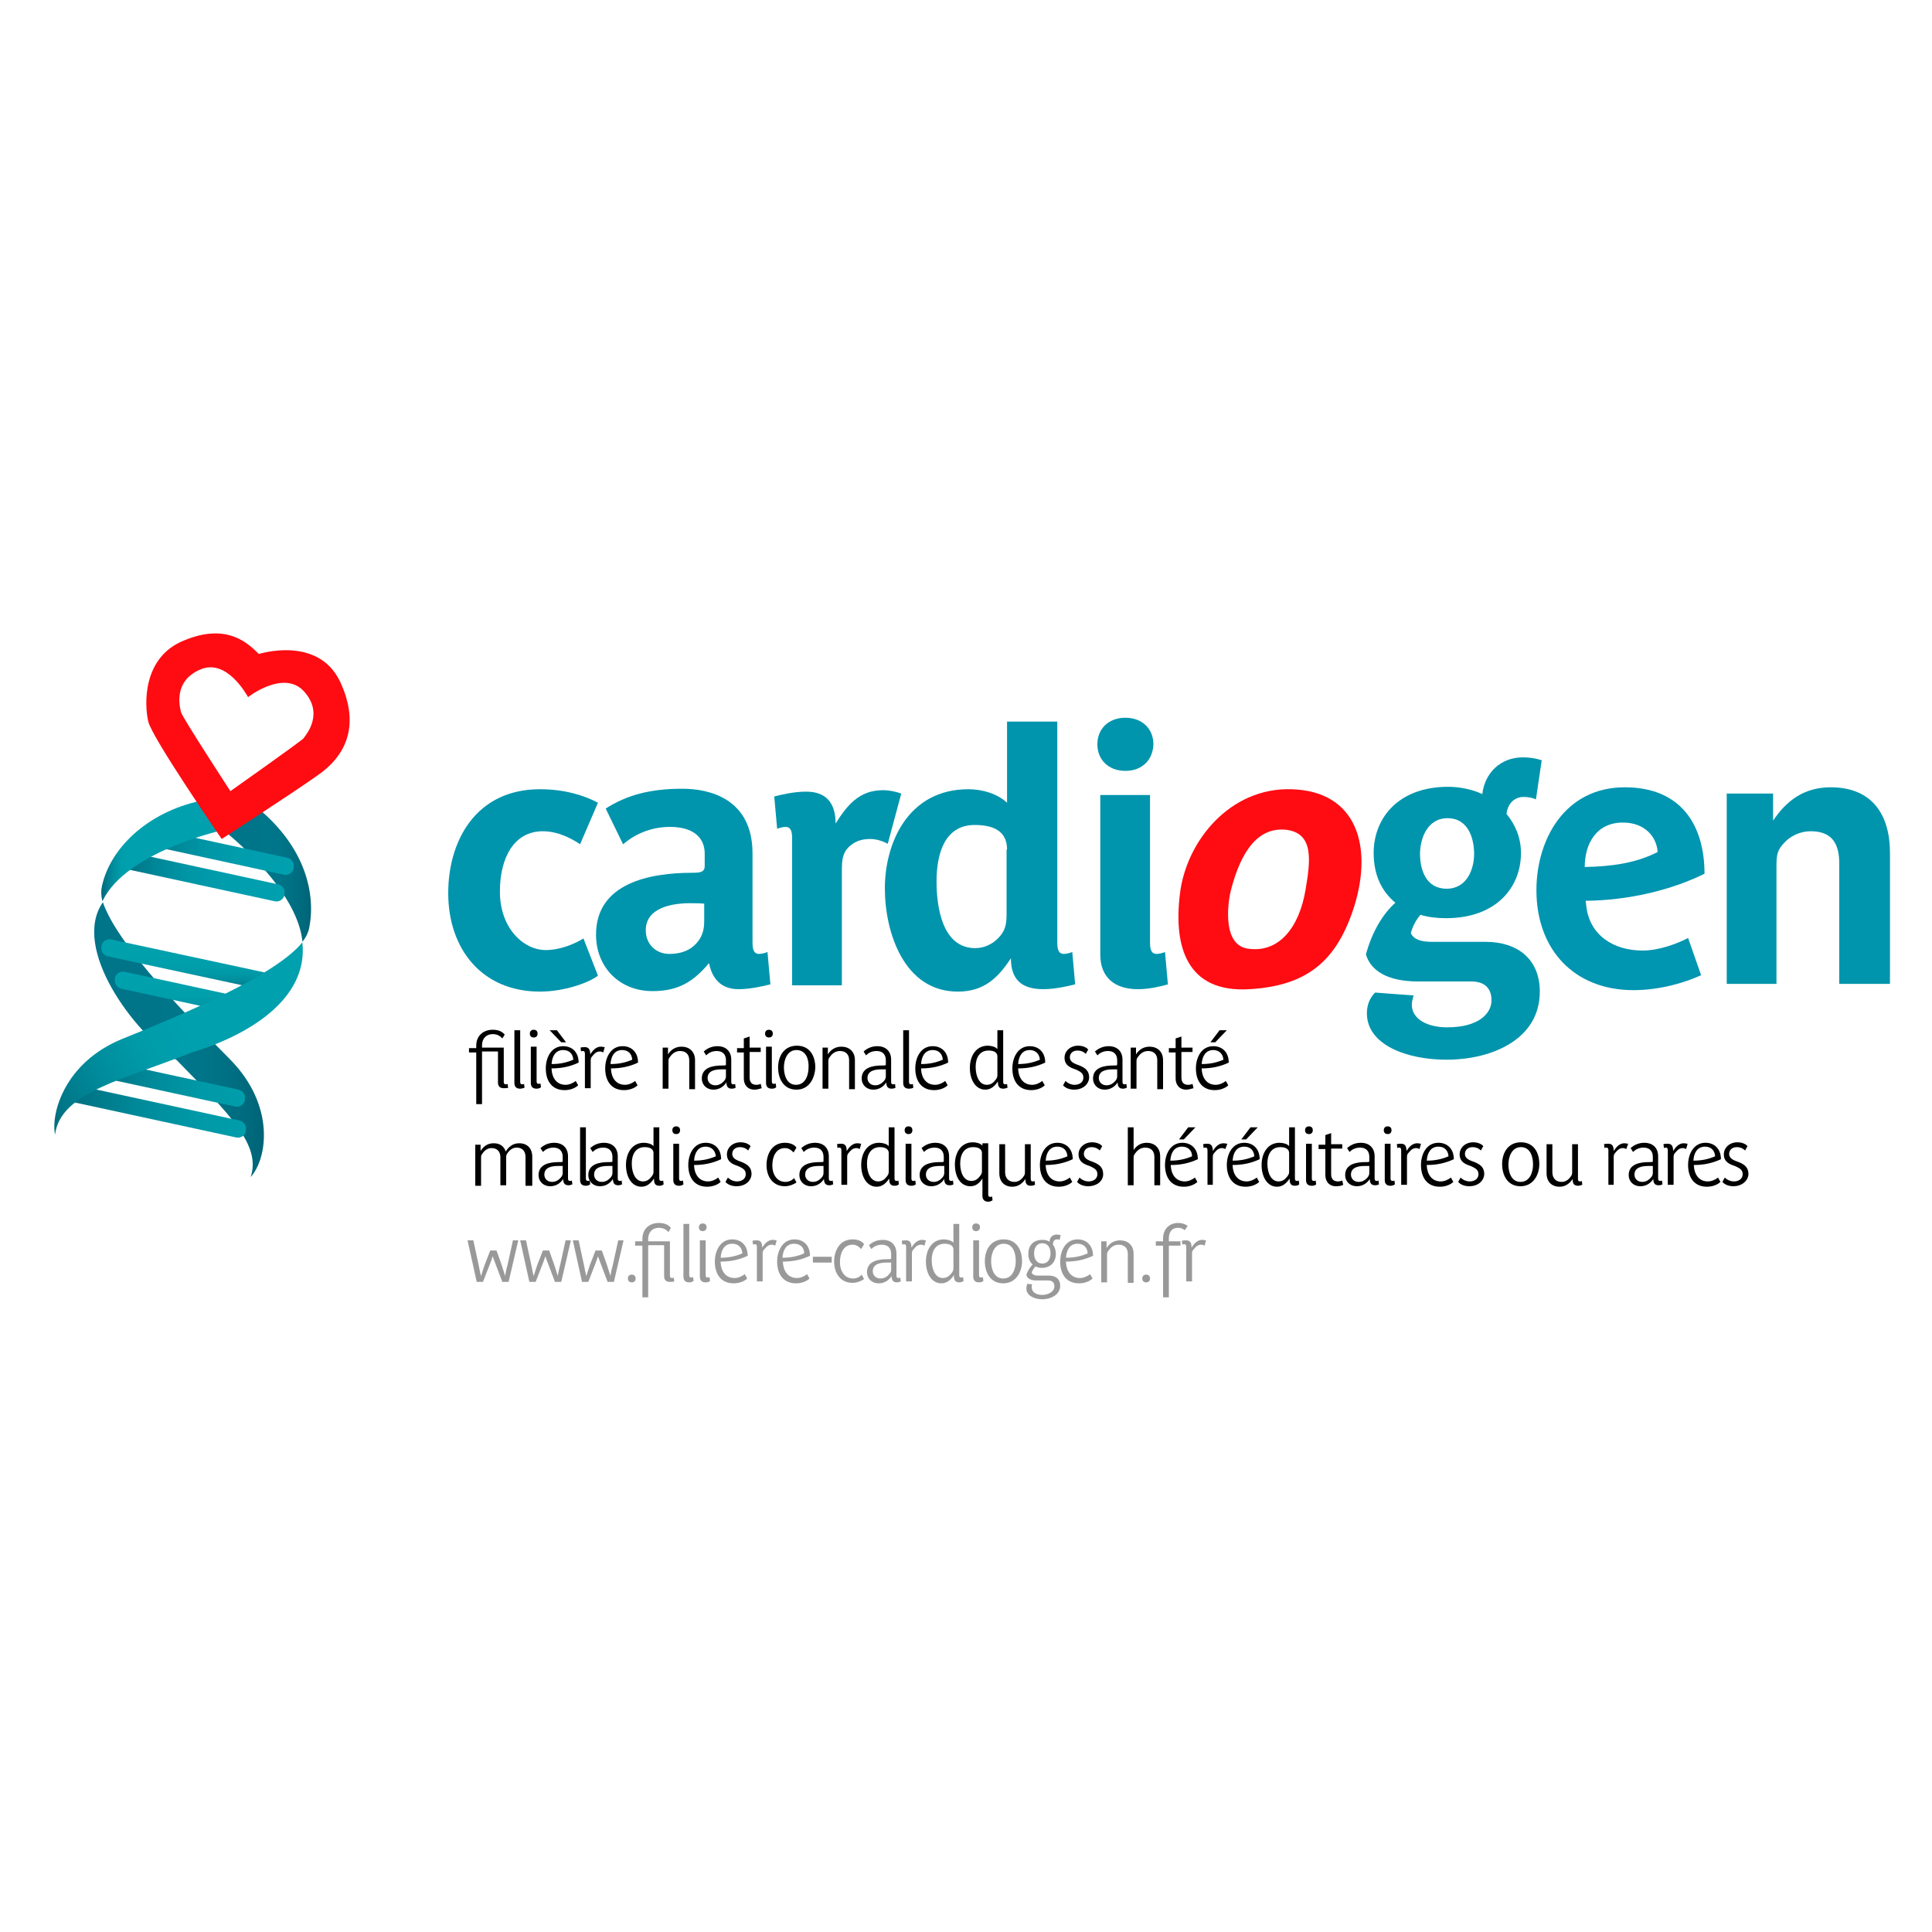 <?xml version="1.0" encoding="UTF-8"?> <!-- Generator: Adobe Illustrator 25.2.1, SVG Export Plug-In . SVG Version: 6.00 Build 0) --> <svg xmlns="http://www.w3.org/2000/svg" xmlns:xlink="http://www.w3.org/1999/xlink" version="1.1" id="Calque_1" x="0px" y="0px" viewBox="0 0 400 400" style="enable-background:new 0 0 400 400;" xml:space="preserve"> <style type="text/css"> .st0{fill:#999999;} .st1{fill:#FF0B12;} .st2{fill:#0095AD;} .st3{fill:#0095B1;} .st4{fill:url(#SVGID_1_);} .st5{fill:url(#SVGID_2_);} .st6{fill:url(#SVGID_3_);} .st7{fill:url(#SVGID_4_);} .st8{fill:url(#SVGID_5_);} .st9{fill:url(#SVGID_6_);} .st10{fill:url(#SVGID_7_);} .st11{fill:url(#SVGID_8_);} .st12{fill:url(#SVGID_9_);} .st13{fill:url(#SVGID_10_);} </style> <g> <path d="M99.8,217.9v10.7h-1.2v-10.7h-1.5v-0.9h1.5v-0.5c0-2.1,1.5-3.3,3.4-3.3c1.1,0,1.9,0.3,2.5,1L104,215 c-0.5-0.6-1.2-0.9-2-0.9c-1.3,0-2.2,0.9-2.2,2.3v0.5h4.5v7.1c0,0.3,0.1,0.5,0.4,0.5c0.1,0,0.3,0,0.4-0.1l0.1,0.8 c-0.2,0.1-0.5,0.1-0.9,0.1c-0.8,0-1.2-0.4-1.2-1.2v-6.4H99.8z"></path> <path d="M107.7,225.4c-0.8,0-1.2-0.4-1.2-1.2v-10.9h1.2V224c0,0.3,0.1,0.5,0.4,0.5c0.1,0,0.3,0,0.4-0.1l0.1,0.8 C108.3,225.3,108,225.4,107.7,225.4z"></path> <path class="st0" d="M105.3,265.4H104l-1.4-3.7c-0.2-0.5-0.5-1.3-0.6-1.6h0c-0.1,0.4-0.4,1.2-0.6,1.7l-1.4,3.6h-1.3l-1.9-8.6H98 l1.1,5.1c0.2,1.1,0.4,2,0.5,2.3h0c0.1-0.4,0.4-1.3,0.7-2.2l1.2-3.1h1.3l1.1,3.1c0.3,1,0.6,1.9,0.7,2.2h0c0-0.3,0.2-1.3,0.5-2.4 l1.1-5h1.1L105.3,265.4z"></path> <path d="M110.5,214.8c-0.5,0-0.8-0.3-0.8-0.8c0-0.5,0.3-0.8,0.8-0.8c0.5,0,0.8,0.3,0.8,0.8C111.3,214.5,111,214.8,110.5,214.8z M111.1,225.4c-0.8,0-1.2-0.4-1.2-1.2v-7.5h1.2v7.2c0,0.3,0.1,0.5,0.4,0.5c0.1,0,0.3,0,0.4-0.1l0.1,0.8 C111.8,225.3,111.4,225.4,111.1,225.4z"></path> <path d="M114.2,221.2c0,0.1,0,0.1,0,0.2c0.1,1.7,1,3.2,2.9,3.2c0.8,0,1.6-0.4,2.1-0.8l0.5,0.9c-0.6,0.6-1.7,1-2.8,1 c-2.7,0-3.9-2-3.9-4.5c0-2.2,1.1-4.6,3.6-4.6c1.9,0,3.2,1.3,3.2,3.4C118.1,220.8,116.3,221.2,114.2,221.2z M116.2,215.8l-2.4-2.5 h1.5l1.9,2.5H116.2z M116.6,217.4c-1.6,0-2.3,1.3-2.4,2.9c1.7,0,3.1-0.3,4.5-0.9C118.6,218.1,117.8,217.4,116.6,217.4z"></path> <path d="M124.9,217.9c-0.2-0.1-0.4-0.2-0.7-0.2c-0.7,0-1.1,0.4-1.6,1c-0.3,0.3-0.3,0.6-0.3,1v5.6h-1.2v-7.1c0-0.4-0.1-0.6-0.4-0.6 c-0.1,0-0.3,0-0.4,0.1l-0.1-0.8c0.2-0.1,0.6-0.1,0.9-0.1c0.8,0,1.1,0.5,1.1,1.5c0.5-0.8,1.2-1.6,2.2-1.6c0.3,0,0.6,0.1,0.8,0.1 L124.9,217.9z"></path> <path d="M126.5,221.2c0,0.1,0,0.1,0,0.2c0.1,1.7,1,3.2,2.9,3.2c0.8,0,1.6-0.4,2.1-0.8l0.5,0.9c-0.6,0.6-1.7,1-2.8,1 c-2.7,0-3.9-2-3.9-4.5c0-2.2,1.1-4.6,3.6-4.6c1.9,0,3.2,1.3,3.2,3.4C130.4,220.8,128.6,221.2,126.5,221.2z M128.8,217.4 c-1.6,0-2.3,1.3-2.4,2.9c1.7,0,3.1-0.3,4.5-0.9C130.8,218.1,130,217.4,128.8,217.4z"></path> <path d="M142.7,225.3v-5.8c0-1.2-0.7-1.9-1.9-1.9c-0.8,0-1.5,0.4-2,1.1c-0.3,0.4-0.4,0.5-0.4,1v5.7h-1.2v-8.5h1.1v1.4 c0.6-1,1.6-1.6,2.8-1.6c1.6,0,2.8,1,2.8,2.8v6H142.7z"></path> <path d="M151.5,225.4c-0.9,0-1.1-0.6-1.1-1.3c-0.6,0.9-1.5,1.5-2.7,1.5c-1.4,0-2.4-1-2.4-2.3c0-2.3,2.3-2.7,4.2-2.7 c0.7,0,0.8,0,0.8-0.2v-0.9c0-1.1-0.6-1.9-1.9-1.9c-1,0-1.7,0.4-2.2,0.9l-0.5-0.8c0.8-0.7,1.7-1.1,2.9-1.1c1.5,0,2.8,0.9,2.8,2.8 v4.6c0,0.3,0.1,0.5,0.4,0.5c0.1,0,0.3,0,0.4-0.1l0.1,0.8C152.2,225.3,151.8,225.4,151.5,225.4z M150.3,221.4c-0.3,0-0.6,0-0.9,0 c-1.2,0-2.9,0.2-2.9,1.8c0,0.8,0.6,1.5,1.6,1.5c0.8,0,1.4-0.4,1.9-1c0.2-0.3,0.3-0.5,0.3-0.9V221.4z"></path> <path d="M156.2,225.6c-1.5,0-2.2-1.1-2.2-2.3v-5.4h-1.4v-0.9h1.4V215l1.2-0.4v2.3h2.3v0.9h-2.3v5.3c0,1,0.5,1.5,1.4,1.5 c0.4,0,0.7-0.1,0.9-0.2l0.2,0.9C157.4,225.4,156.8,225.6,156.2,225.6z"></path> <path d="M159.2,214.8c-0.5,0-0.8-0.3-0.8-0.8c0-0.5,0.3-0.8,0.8-0.8c0.5,0,0.8,0.3,0.8,0.8C160,214.5,159.7,214.8,159.2,214.8z M159.8,225.4c-0.8,0-1.2-0.4-1.2-1.2v-7.5h1.2v7.2c0,0.3,0.1,0.5,0.4,0.5c0.1,0,0.3,0,0.4-0.1l0.1,0.8 C160.5,225.3,160.2,225.4,159.8,225.4z"></path> <path d="M164.9,225.6c-2.7,0-3.8-2.3-3.8-4.6c0-2.3,1.2-4.5,3.9-4.5c2.7,0,3.8,2.2,3.8,4.5C168.7,223.3,167.5,225.6,164.9,225.6z M164.9,217.4c-1.9,0-2.6,2-2.6,3.6c0,1.6,0.6,3.6,2.5,3.6c2,0,2.6-2.1,2.6-3.6C167.5,219.4,166.9,217.4,164.9,217.4z"></path> <path d="M175.8,225.3v-5.8c0-1.2-0.7-1.9-1.9-1.9c-0.8,0-1.5,0.4-2,1.1c-0.3,0.4-0.4,0.5-0.4,1v5.7h-1.2v-8.5h1.1v1.4 c0.6-1,1.6-1.6,2.8-1.6c1.6,0,2.8,1,2.8,2.8v6H175.8z"></path> <path d="M184.6,225.4c-0.9,0-1.1-0.6-1.1-1.3c-0.6,0.9-1.5,1.5-2.7,1.5c-1.4,0-2.4-1-2.4-2.3c0-2.3,2.3-2.7,4.2-2.7 c0.7,0,0.8,0,0.8-0.2v-0.9c0-1.1-0.6-1.9-1.9-1.9c-1,0-1.7,0.4-2.2,0.9l-0.5-0.8c0.8-0.7,1.7-1.1,2.9-1.1c1.5,0,2.8,0.9,2.8,2.8 v4.6c0,0.3,0.1,0.5,0.4,0.5c0.1,0,0.3,0,0.4-0.1l0.1,0.8C185.3,225.3,184.9,225.4,184.6,225.4z M183.4,221.4c-0.3,0-0.6,0-0.9,0 c-1.2,0-2.9,0.2-2.9,1.8c0,0.8,0.6,1.5,1.6,1.5c0.8,0,1.4-0.4,1.9-1c0.2-0.3,0.3-0.5,0.3-0.9V221.4z"></path> <path d="M188.2,225.4c-0.8,0-1.2-0.4-1.2-1.2v-10.9h1.2V224c0,0.3,0.1,0.5,0.4,0.5c0.1,0,0.3,0,0.4-0.1l0.1,0.8 C188.9,225.3,188.6,225.4,188.2,225.4z"></path> <path d="M190.7,221.2c0,0.1,0,0.1,0,0.2c0.1,1.7,1,3.2,2.9,3.2c0.8,0,1.6-0.4,2.1-0.8l0.5,0.9c-0.6,0.6-1.7,1-2.8,1 c-2.7,0-3.9-2-3.9-4.5c0-2.2,1.1-4.6,3.6-4.6c1.9,0,3.2,1.3,3.2,3.4C194.6,220.8,192.8,221.2,190.7,221.2z M193.1,217.4 c-1.6,0-2.3,1.3-2.4,2.9c1.7,0,3.1-0.3,4.5-0.9C195.1,218.1,194.3,217.4,193.1,217.4z"></path> <path d="M207.7,225.4c-1,0-1.1-0.7-1.1-1.5c-0.6,0.9-1.4,1.7-2.6,1.7c-2,0-3.2-2-3.2-4.5c0-2.5,1.3-4.6,3.7-4.6 c0.7,0,1.6,0.2,2,0.7v-3.9h1.2V224c0,0.3,0.1,0.5,0.4,0.5c0.1,0,0.3,0,0.4-0.1l0.1,0.8C208.3,225.3,208,225.4,207.7,225.4z M206.5,218.7c0-0.7-0.6-1.2-1.8-1.2c-1.9,0-2.7,1.5-2.7,3.4c0,2,0.8,3.7,2.3,3.7c0.9,0,1.4-0.5,1.8-1c0.3-0.4,0.4-0.6,0.4-1V218.7 z"></path> <path d="M210.8,221.2c0,0.1,0,0.1,0,0.2c0.1,1.7,1,3.2,2.9,3.2c0.8,0,1.6-0.4,2.1-0.8l0.5,0.9c-0.6,0.6-1.7,1-2.8,1 c-2.7,0-3.9-2-3.9-4.5c0-2.2,1.1-4.6,3.6-4.6c1.9,0,3.2,1.3,3.2,3.4C214.7,220.8,212.9,221.2,210.8,221.2z M213.2,217.4 c-1.6,0-2.3,1.3-2.4,2.9c1.7,0,3.1-0.3,4.5-0.9C215.2,218.1,214.3,217.4,213.2,217.4z"></path> <path d="M222.4,225.6c-0.9,0-1.8-0.3-2.3-0.9l0.5-0.9c0.5,0.5,1.2,0.8,1.9,0.8c0.8,0,1.8-0.4,1.8-1.5c0-0.9-0.6-1.2-1.4-1.6 l-0.8-0.3c-1-0.4-1.7-1-1.7-2.2c0-1.4,1.2-2.5,2.8-2.5c0.9,0,1.7,0.3,2.1,0.8l-0.5,0.9c-0.5-0.5-1.1-0.7-1.7-0.7 c-1.1,0-1.6,0.7-1.6,1.4c0,0.7,0.5,1.1,1.2,1.4l0.8,0.3c1.2,0.5,2,1.1,2,2.5C225.4,224.6,224.1,225.6,222.4,225.6z"></path> <path d="M232.5,225.4c-0.9,0-1.1-0.6-1.1-1.3c-0.6,0.9-1.5,1.5-2.7,1.5c-1.4,0-2.4-1-2.4-2.3c0-2.3,2.3-2.7,4.2-2.7 c0.7,0,0.8,0,0.8-0.2v-0.9c0-1.1-0.6-1.9-1.9-1.9c-1,0-1.7,0.4-2.2,0.9l-0.5-0.8c0.8-0.7,1.7-1.1,2.9-1.1c1.5,0,2.8,0.9,2.8,2.8 v4.6c0,0.3,0.1,0.5,0.4,0.5c0.1,0,0.3,0,0.4-0.1l0.1,0.8C233.1,225.3,232.8,225.4,232.5,225.4z M231.3,221.4c-0.3,0-0.6,0-0.9,0 c-1.2,0-2.9,0.2-2.9,1.8c0,0.8,0.6,1.5,1.6,1.5c0.8,0,1.4-0.4,1.9-1c0.2-0.3,0.3-0.5,0.3-0.9V221.4z"></path> <path d="M239.6,225.3v-5.8c0-1.2-0.7-1.9-1.9-1.9c-0.8,0-1.5,0.4-2,1.1c-0.3,0.4-0.4,0.5-0.4,1v5.7h-1.2v-8.5h1.1v1.4 c0.6-1,1.6-1.6,2.8-1.6c1.6,0,2.8,1,2.8,2.8v6H239.6z"></path> <path d="M245.6,225.6c-1.5,0-2.2-1.1-2.2-2.3v-5.4h-1.4v-0.9h1.4V215l1.2-0.4v2.3h2.3v0.9h-2.3v5.3c0,1,0.5,1.5,1.4,1.5 c0.4,0,0.7-0.1,0.9-0.2l0.2,0.9C246.7,225.4,246.1,225.6,245.6,225.6z"></path> <path d="M248.8,221.2c0,0.1,0,0.1,0,0.2c0.1,1.7,1,3.2,2.9,3.2c0.8,0,1.6-0.4,2.1-0.8l0.5,0.9c-0.6,0.6-1.7,1-2.8,1 c-2.7,0-3.9-2-3.9-4.5c0-2.2,1.1-4.6,3.6-4.6c1.9,0,3.2,1.3,3.2,3.4C252.7,220.8,250.9,221.2,248.8,221.2z M251.2,217.4 c-1.6,0-2.3,1.3-2.4,2.9c1.7,0,3.1-0.3,4.5-0.9C253.2,218.1,252.3,217.4,251.2,217.4z M251.6,215.8h-1l1.9-2.5h1.5L251.6,215.8z"></path> <path d="M108.8,245.3v-5.8c0-1.2-0.7-1.9-1.8-1.9c-0.8,0-1.4,0.4-1.9,1.1c-0.3,0.4-0.3,0.6-0.3,1v5.7h-1.2v-5.8 c0-1.2-0.7-1.9-1.8-1.9c-0.8,0-1.4,0.4-1.9,1.1c-0.3,0.4-0.3,0.5-0.3,1v5.7h-1.2v-8.5h1.1v1.3c0.6-1,1.5-1.6,2.7-1.6 c1.2,0,2.1,0.5,2.5,1.7c0.6-0.9,1.4-1.7,2.8-1.7c1.6,0,2.7,1,2.7,2.8v6H108.8z"></path> <path d="M117.7,245.4c-0.9,0-1.1-0.6-1.1-1.3c-0.6,0.9-1.5,1.5-2.7,1.5c-1.4,0-2.4-1-2.4-2.3c0-2.3,2.3-2.7,4.2-2.7 c0.7,0,0.8,0,0.8-0.2v-0.9c0-1.1-0.6-1.9-1.9-1.9c-1,0-1.7,0.4-2.2,0.9l-0.5-0.8c0.8-0.7,1.7-1.1,2.9-1.1c1.5,0,2.8,0.9,2.8,2.8 v4.6c0,0.3,0.1,0.5,0.4,0.5c0.1,0,0.3,0,0.4-0.1l0.1,0.8C118.3,245.3,118,245.4,117.7,245.4z M116.5,241.4c-0.3,0-0.6,0-0.9,0 c-1.2,0-2.9,0.2-2.9,1.8c0,0.8,0.6,1.5,1.6,1.5c0.8,0,1.4-0.4,1.9-1c0.2-0.3,0.3-0.5,0.3-0.9V241.4z"></path> <path d="M121.3,245.5c-0.8,0-1.2-0.4-1.2-1.2v-10.9h1.2V244c0,0.3,0.1,0.5,0.4,0.5c0.1,0,0.3,0,0.4-0.1l0.1,0.8 C121.9,245.4,121.6,245.5,121.3,245.5z"></path> <path d="M128,245.4c-0.9,0-1.1-0.6-1.1-1.3c-0.6,0.9-1.5,1.5-2.7,1.5c-1.4,0-2.4-1-2.4-2.3c0-2.3,2.3-2.7,4.2-2.7 c0.7,0,0.8,0,0.8-0.2v-0.9c0-1.1-0.6-1.9-1.9-1.9c-1,0-1.7,0.4-2.2,0.9l-0.5-0.8c0.8-0.7,1.7-1.1,2.9-1.1c1.5,0,2.8,0.9,2.8,2.8 v4.6c0,0.3,0.1,0.5,0.4,0.5c0.1,0,0.3,0,0.4-0.1l0.1,0.8C128.6,245.3,128.3,245.4,128,245.4z M126.8,241.4c-0.3,0-0.6,0-0.9,0 c-1.2,0-2.9,0.2-2.9,1.8c0,0.8,0.6,1.5,1.6,1.5c0.8,0,1.4-0.4,1.9-1c0.2-0.3,0.3-0.5,0.3-0.9V241.4z"></path> <path d="M136.5,245.5c-1,0-1.1-0.7-1.1-1.5c-0.6,0.9-1.4,1.7-2.6,1.7c-2,0-3.2-2-3.2-4.5c0-2.5,1.3-4.6,3.7-4.6 c0.7,0,1.6,0.2,2,0.7v-3.9h1.2V244c0,0.3,0.1,0.5,0.4,0.5c0.1,0,0.3,0,0.4-0.1l0.1,0.8C137.2,245.4,136.8,245.5,136.5,245.5z M135.3,238.7c0-0.7-0.6-1.2-1.8-1.2c-1.9,0-2.7,1.5-2.7,3.4c0,2,0.8,3.7,2.3,3.7c0.9,0,1.4-0.5,1.8-1c0.3-0.4,0.4-0.6,0.4-1V238.7 z"></path> <path d="M140,234.8c-0.5,0-0.8-0.3-0.8-0.8c0-0.5,0.3-0.8,0.8-0.8c0.5,0,0.8,0.3,0.8,0.8C140.8,234.5,140.5,234.8,140,234.8z M140.6,245.5c-0.8,0-1.2-0.4-1.2-1.2v-7.5h1.2v7.2c0,0.3,0.1,0.5,0.4,0.5c0.1,0,0.3,0,0.4-0.1l0.1,0.8 C141.3,245.4,140.9,245.5,140.6,245.5z"></path> <path d="M143.7,241.2c0,0.1,0,0.1,0,0.2c0.1,1.7,1,3.2,2.9,3.2c0.8,0,1.6-0.4,2.1-0.8l0.5,0.9c-0.6,0.6-1.7,1-2.8,1 c-2.7,0-3.9-2-3.9-4.5c0-2.2,1.1-4.6,3.6-4.6c1.9,0,3.2,1.3,3.2,3.4C147.6,240.8,145.8,241.2,143.7,241.2z M146.1,237.4 c-1.6,0-2.3,1.3-2.4,2.9c1.7,0,3.1-0.3,4.5-0.9C148.1,238.1,147.2,237.4,146.1,237.4z"></path> <path d="M152.5,245.6c-0.9,0-1.8-0.3-2.3-0.9l0.5-0.9c0.5,0.5,1.2,0.8,1.9,0.8c0.8,0,1.8-0.4,1.8-1.5c0-0.9-0.6-1.2-1.4-1.6 l-0.8-0.3c-1-0.4-1.7-1-1.7-2.2c0-1.4,1.2-2.5,2.8-2.5c0.9,0,1.7,0.3,2.1,0.8l-0.5,0.9c-0.5-0.5-1.1-0.7-1.7-0.7 c-1.1,0-1.6,0.7-1.6,1.4c0,0.7,0.5,1.1,1.2,1.4l0.8,0.3c1.2,0.5,2,1.1,2,2.5C155.5,244.6,154.2,245.6,152.5,245.6z"></path> <path d="M162.5,245.6c-2.5,0-3.8-2-3.8-4.4c0-2.2,1.1-4.6,3.8-4.6c1,0,1.9,0.3,2.4,1l-0.6,1c-0.4-0.4-0.9-0.9-1.8-0.9 c-1.8,0-2.6,1.7-2.6,3.6c0,1.9,1,3.4,2.7,3.4c0.7,0,1.4-0.3,1.8-0.8l0.5,0.9C164.4,245.2,163.4,245.6,162.5,245.6z"></path> <path d="M171.7,245.4c-0.9,0-1.1-0.6-1.1-1.3c-0.6,0.9-1.5,1.5-2.7,1.5c-1.4,0-2.4-1-2.4-2.3c0-2.3,2.3-2.7,4.2-2.7 c0.7,0,0.8,0,0.8-0.2v-0.9c0-1.1-0.6-1.9-1.9-1.9c-1,0-1.7,0.4-2.2,0.9l-0.5-0.8c0.8-0.7,1.7-1.1,2.9-1.1c1.5,0,2.8,0.9,2.8,2.8 v4.6c0,0.3,0.1,0.5,0.4,0.5c0.1,0,0.3,0,0.4-0.1l0.1,0.8C172.3,245.3,172,245.4,171.7,245.4z M170.5,241.4c-0.3,0-0.6,0-0.9,0 c-1.2,0-2.9,0.2-2.9,1.8c0,0.8,0.6,1.5,1.6,1.5c0.8,0,1.4-0.4,1.9-1c0.2-0.3,0.3-0.5,0.3-0.9V241.4z"></path> <path d="M178,237.9c-0.2-0.1-0.4-0.2-0.7-0.2c-0.7,0-1.1,0.4-1.6,1c-0.3,0.3-0.3,0.6-0.3,1v5.6h-1.2v-7.1c0-0.4-0.1-0.6-0.4-0.6 c-0.1,0-0.3,0-0.4,0.1l-0.1-0.8c0.2-0.1,0.6-0.1,0.9-0.1c0.8,0,1.1,0.5,1.1,1.5c0.5-0.8,1.2-1.6,2.2-1.6c0.3,0,0.6,0.1,0.8,0.1 L178,237.9z"></path> <path d="M185.2,245.5c-1,0-1.1-0.7-1.1-1.5c-0.6,0.9-1.4,1.7-2.6,1.7c-2,0-3.2-2-3.2-4.5c0-2.5,1.3-4.6,3.7-4.6 c0.7,0,1.6,0.2,2,0.7v-3.9h1.2V244c0,0.3,0.1,0.5,0.4,0.5c0.1,0,0.3,0,0.4-0.1l0.1,0.8C185.9,245.4,185.6,245.5,185.2,245.5z M184,238.7c0-0.7-0.6-1.2-1.8-1.2c-1.9,0-2.7,1.5-2.7,3.4c0,2,0.8,3.7,2.3,3.7c0.9,0,1.4-0.5,1.8-1c0.3-0.4,0.4-0.6,0.4-1V238.7z"></path> <path d="M188.1,234.8c-0.5,0-0.8-0.3-0.8-0.8c0-0.5,0.3-0.8,0.8-0.8c0.5,0,0.8,0.3,0.8,0.8C188.9,234.5,188.6,234.8,188.1,234.8z M188.7,245.5c-0.8,0-1.2-0.4-1.2-1.2v-7.5h1.2v7.2c0,0.3,0.1,0.5,0.4,0.5c0.1,0,0.3,0,0.4-0.1l0.1,0.8 C189.4,245.4,189,245.5,188.7,245.5z"></path> <path d="M196.6,245.4c-0.9,0-1.1-0.6-1.1-1.3c-0.6,0.9-1.5,1.5-2.7,1.5c-1.4,0-2.4-1-2.4-2.3c0-2.3,2.3-2.7,4.2-2.7 c0.7,0,0.8,0,0.8-0.2v-0.9c0-1.1-0.6-1.9-1.9-1.9c-1,0-1.7,0.4-2.2,0.9l-0.5-0.8c0.8-0.7,1.7-1.1,2.9-1.1c1.5,0,2.8,0.9,2.8,2.8 v4.6c0,0.3,0.1,0.5,0.4,0.5c0.1,0,0.3,0,0.4-0.1l0.1,0.8C197.3,245.3,197,245.4,196.6,245.4z M195.5,241.4c-0.3,0-0.6,0-0.9,0 c-1.2,0-2.9,0.2-2.9,1.8c0,0.8,0.6,1.5,1.6,1.5c0.8,0,1.4-0.4,1.9-1c0.2-0.3,0.3-0.5,0.3-0.9V241.4z"></path> <path d="M204.6,248.8c-0.9,0-1.2-0.6-1.2-1.2V244c-0.6,0.9-1.3,1.6-2.5,1.6c-2,0-3.2-1.9-3.2-4.5c0-2.5,1.3-4.6,3.7-4.6 c0.7,0,1.6,0.2,2,0.7v-0.5h1.2v10.6c0,0.3,0.1,0.5,0.4,0.5c0.1,0,0.3,0,0.4-0.1l0.1,0.8C205.2,248.7,204.9,248.8,204.6,248.8z M203.3,238.7c0-0.7-0.6-1.2-1.8-1.2c-1.9,0-2.7,1.5-2.7,3.4c0,2,0.8,3.6,2.3,3.6c0.9,0,1.4-0.5,1.8-1c0.3-0.4,0.4-0.6,0.4-1V238.7 z"></path> <path d="M213.4,245.5c-1,0-1.1-0.7-1.1-1.4c-0.6,0.9-1.5,1.6-2.7,1.6c-1.6,0-2.7-1-2.7-2.8v-6h1.2v5.8c0,1.2,0.7,2,1.9,2 c0.8,0,1.4-0.4,1.9-1.1c0.3-0.4,0.3-0.6,0.3-1v-5.7h1.2v7.2c0,0.3,0.1,0.5,0.4,0.5c0.1,0,0.3,0,0.4-0.1l0.1,0.8 C214.1,245.4,213.7,245.5,213.4,245.5z"></path> <path d="M216.5,241.2c0,0.1,0,0.1,0,0.2c0.1,1.7,1,3.2,2.9,3.2c0.8,0,1.6-0.4,2.1-0.8l0.5,0.9c-0.6,0.6-1.7,1-2.8,1 c-2.7,0-3.9-2-3.9-4.5c0-2.2,1.1-4.6,3.6-4.6c1.9,0,3.2,1.3,3.2,3.4C220.4,240.8,218.6,241.2,216.5,241.2z M218.9,237.4 c-1.6,0-2.3,1.3-2.4,2.9c1.7,0,3.1-0.3,4.5-0.9C220.9,238.1,220.1,237.4,218.9,237.4z"></path> <path d="M225.3,245.6c-0.9,0-1.8-0.3-2.3-0.9l0.5-0.9c0.5,0.5,1.2,0.8,1.9,0.8c0.8,0,1.8-0.4,1.8-1.5c0-0.9-0.6-1.2-1.4-1.6 l-0.8-0.3c-1-0.4-1.7-1-1.7-2.2c0-1.4,1.2-2.5,2.8-2.5c0.9,0,1.7,0.3,2.1,0.8l-0.5,0.9c-0.5-0.5-1.1-0.7-1.7-0.7 c-1.1,0-1.6,0.7-1.6,1.4c0,0.7,0.5,1.1,1.2,1.4l0.8,0.3c1.2,0.5,2,1.1,2,2.5C228.4,244.6,227,245.6,225.3,245.6z"></path> <path d="M239,245.3v-5.8c0-1.2-0.7-1.9-1.9-1.9c-0.8,0-1.5,0.4-2,1.1c-0.3,0.4-0.4,0.5-0.4,1v5.7h-1.2v-12h1.2v4.7 c0.6-0.9,1.5-1.5,2.7-1.5c1.6,0,2.8,1,2.8,2.8v6H239z"></path> <path d="M242.4,241.2c0,0.1,0,0.1,0,0.2c0.1,1.7,1,3.2,2.9,3.2c0.8,0,1.6-0.4,2.1-0.8l0.5,0.9c-0.6,0.6-1.7,1-2.8,1 c-2.7,0-3.9-2-3.9-4.5c0-2.2,1.1-4.6,3.6-4.6c1.9,0,3.2,1.3,3.2,3.4C246.3,240.8,244.5,241.2,242.4,241.2z M244.7,237.4 c-1.6,0-2.3,1.3-2.4,2.9c1.7,0,3.1-0.3,4.5-0.9C246.8,238.1,245.9,237.4,244.7,237.4z M245.1,235.9h-1l1.9-2.5h1.5L245.1,235.9z"></path> <path d="M253.7,237.9c-0.2-0.1-0.4-0.2-0.7-0.2c-0.7,0-1.1,0.4-1.6,1c-0.3,0.3-0.3,0.6-0.3,1v5.6H250v-7.1c0-0.4-0.1-0.6-0.4-0.6 c-0.1,0-0.3,0-0.4,0.1l-0.1-0.8c0.2-0.1,0.6-0.1,0.9-0.1c0.8,0,1.1,0.5,1.1,1.5c0.5-0.8,1.2-1.6,2.2-1.6c0.3,0,0.6,0.1,0.8,0.1 L253.7,237.9z"></path> <path d="M255.2,241.2c0,0.1,0,0.1,0,0.2c0.1,1.7,1,3.2,2.9,3.2c0.8,0,1.6-0.4,2.1-0.8l0.5,0.9c-0.6,0.6-1.7,1-2.8,1 c-2.7,0-3.9-2-3.9-4.5c0-2.2,1.1-4.6,3.6-4.6c1.9,0,3.2,1.3,3.2,3.4C259.1,240.8,257.3,241.2,255.2,241.2z M257.6,237.4 c-1.6,0-2.3,1.3-2.4,2.9c1.7,0,3.1-0.3,4.5-0.9C259.6,238.1,258.8,237.4,257.6,237.4z M258,235.9h-1l1.9-2.5h1.5L258,235.9z"></path> <path d="M268.1,245.5c-1,0-1.1-0.7-1.1-1.5c-0.6,0.9-1.4,1.7-2.6,1.7c-2,0-3.2-2-3.2-4.5c0-2.5,1.3-4.6,3.7-4.6 c0.7,0,1.6,0.2,2,0.7v-3.9h1.2V244c0,0.3,0.1,0.5,0.4,0.5c0.1,0,0.3,0,0.4-0.1l0.1,0.8C268.8,245.4,268.5,245.5,268.1,245.5z M266.9,238.7c0-0.7-0.6-1.2-1.8-1.2c-1.9,0-2.7,1.5-2.7,3.4c0,2,0.8,3.7,2.3,3.7c0.9,0,1.4-0.5,1.8-1c0.3-0.4,0.4-0.6,0.4-1V238.7 z"></path> <path d="M271,234.8c-0.5,0-0.8-0.3-0.8-0.8c0-0.5,0.3-0.8,0.8-0.8c0.5,0,0.8,0.3,0.8,0.8C271.8,234.5,271.5,234.8,271,234.8z M271.6,245.5c-0.8,0-1.2-0.4-1.2-1.2v-7.5h1.2v7.2c0,0.3,0.1,0.5,0.4,0.5c0.1,0,0.3,0,0.4-0.1l0.1,0.8 C272.3,245.4,272,245.5,271.6,245.5z"></path> <path d="M276.6,245.6c-1.5,0-2.2-1.1-2.2-2.3v-5.4H273v-0.9h1.4V235l1.2-0.4v2.3h2.3v0.9h-2.3v5.3c0,1,0.5,1.5,1.4,1.5 c0.4,0,0.7-0.1,0.9-0.2l0.2,0.9C277.8,245.5,277.2,245.6,276.6,245.6z"></path> <path d="M284.7,245.4c-0.9,0-1.1-0.6-1.1-1.3c-0.6,0.9-1.5,1.5-2.7,1.5c-1.4,0-2.4-1-2.4-2.3c0-2.3,2.3-2.7,4.2-2.7 c0.7,0,0.8,0,0.8-0.2v-0.9c0-1.1-0.6-1.9-1.9-1.9c-1,0-1.7,0.4-2.2,0.9l-0.5-0.8c0.8-0.7,1.7-1.1,2.9-1.1c1.5,0,2.8,0.9,2.8,2.8 v4.6c0,0.3,0.1,0.5,0.4,0.5c0.1,0,0.3,0,0.4-0.1l0.1,0.8C285.4,245.3,285,245.4,284.7,245.4z M283.5,241.4c-0.3,0-0.6,0-0.9,0 c-1.2,0-2.9,0.2-2.9,1.8c0,0.8,0.6,1.5,1.6,1.5c0.8,0,1.4-0.4,1.9-1c0.2-0.3,0.3-0.5,0.3-0.9V241.4z"></path> <path d="M287.3,234.8c-0.5,0-0.8-0.3-0.8-0.8c0-0.5,0.3-0.8,0.8-0.8c0.5,0,0.8,0.3,0.8,0.8C288.1,234.5,287.8,234.8,287.3,234.8z M287.9,245.5c-0.8,0-1.2-0.4-1.2-1.2v-7.5h1.2v7.2c0,0.3,0.1,0.5,0.4,0.5c0.1,0,0.3,0,0.4-0.1l0.1,0.8 C288.5,245.4,288.2,245.5,287.9,245.5z"></path> <path d="M293.9,237.9c-0.2-0.1-0.4-0.2-0.7-0.2c-0.7,0-1.1,0.4-1.6,1c-0.3,0.3-0.3,0.6-0.3,1v5.6h-1.2v-7.1c0-0.4-0.1-0.6-0.4-0.6 c-0.1,0-0.3,0-0.4,0.1l-0.1-0.8c0.2-0.1,0.6-0.1,0.9-0.1c0.8,0,1.1,0.5,1.1,1.5c0.5-0.8,1.2-1.6,2.2-1.6c0.3,0,0.6,0.1,0.8,0.1 L293.9,237.9z"></path> <path d="M295.4,241.2c0,0.1,0,0.1,0,0.2c0.1,1.7,1,3.2,2.9,3.2c0.8,0,1.6-0.4,2.1-0.8l0.5,0.9c-0.6,0.6-1.7,1-2.8,1 c-2.7,0-3.9-2-3.9-4.5c0-2.2,1.1-4.6,3.6-4.6c1.9,0,3.2,1.3,3.2,3.4C299.3,240.8,297.5,241.2,295.4,241.2z M297.8,237.4 c-1.6,0-2.3,1.3-2.4,2.9c1.7,0,3.1-0.3,4.5-0.9C299.8,238.1,299,237.4,297.8,237.4z"></path> <path d="M304.2,245.6c-0.9,0-1.8-0.3-2.3-0.9l0.5-0.9c0.5,0.5,1.2,0.8,1.9,0.8c0.8,0,1.8-0.4,1.8-1.5c0-0.9-0.6-1.2-1.4-1.6 l-0.8-0.3c-1-0.4-1.7-1-1.7-2.2c0-1.4,1.2-2.5,2.8-2.5c0.9,0,1.7,0.3,2.1,0.8l-0.5,0.9c-0.5-0.5-1.1-0.7-1.7-0.7 c-1.1,0-1.6,0.7-1.6,1.4c0,0.7,0.5,1.1,1.2,1.4l0.8,0.3c1.2,0.5,2,1.1,2,2.5C307.2,244.6,305.9,245.6,304.2,245.6z"></path> <path d="M314.8,245.6c-2.7,0-3.8-2.3-3.8-4.6c0-2.3,1.2-4.5,3.9-4.5c2.7,0,3.8,2.2,3.8,4.5C318.7,243.3,317.4,245.6,314.8,245.6z M314.9,237.5c-1.9,0-2.6,2-2.6,3.6c0,1.6,0.6,3.6,2.5,3.6c2,0,2.6-2.1,2.6-3.6C317.4,239.4,316.8,237.5,314.9,237.5z"></path> <path d="M326.7,245.5c-1,0-1.1-0.7-1.1-1.4c-0.6,0.9-1.5,1.6-2.7,1.6c-1.6,0-2.7-1-2.7-2.8v-6h1.2v5.8c0,1.2,0.7,2,1.9,2 c0.8,0,1.4-0.4,1.9-1.1c0.3-0.4,0.3-0.6,0.3-1v-5.7h1.2v7.2c0,0.3,0.1,0.5,0.4,0.5c0.1,0,0.3,0,0.4-0.1l0.1,0.8 C327.3,245.4,327,245.5,326.7,245.5z"></path> <path d="M336.7,237.9c-0.2-0.1-0.4-0.2-0.7-0.2c-0.7,0-1.1,0.4-1.6,1c-0.3,0.3-0.3,0.6-0.3,1v5.6H333v-7.1c0-0.4-0.1-0.6-0.4-0.6 c-0.1,0-0.3,0-0.4,0.1l-0.1-0.8c0.2-0.1,0.6-0.1,0.9-0.1c0.8,0,1.1,0.5,1.1,1.5c0.5-0.8,1.2-1.6,2.2-1.6c0.3,0,0.6,0.1,0.8,0.1 L336.7,237.9z"></path> <path d="M343.4,245.4c-0.9,0-1.1-0.6-1.1-1.3c-0.6,0.9-1.5,1.5-2.7,1.5c-1.4,0-2.4-1-2.4-2.3c0-2.3,2.3-2.7,4.2-2.7 c0.7,0,0.8,0,0.8-0.2v-0.9c0-1.1-0.6-1.9-1.9-1.9c-1,0-1.7,0.4-2.2,0.9l-0.5-0.8c0.8-0.7,1.7-1.1,2.9-1.1c1.5,0,2.8,0.9,2.8,2.8 v4.6c0,0.3,0.1,0.5,0.4,0.5c0.1,0,0.3,0,0.4-0.1l0.1,0.8C344.1,245.3,343.7,245.4,343.4,245.4z M342.2,241.4c-0.3,0-0.6,0-0.9,0 c-1.2,0-2.9,0.2-2.9,1.8c0,0.8,0.6,1.5,1.6,1.5c0.8,0,1.4-0.4,1.9-1c0.2-0.3,0.3-0.5,0.3-0.9V241.4z"></path> <path d="M349.1,237.9c-0.2-0.1-0.4-0.2-0.7-0.2c-0.7,0-1.1,0.4-1.6,1c-0.3,0.3-0.3,0.6-0.3,1v5.6h-1.2v-7.1c0-0.4-0.1-0.6-0.4-0.6 c-0.1,0-0.3,0-0.4,0.1l-0.1-0.8c0.2-0.1,0.6-0.1,0.9-0.1c0.8,0,1.1,0.5,1.1,1.5c0.5-0.8,1.2-1.6,2.2-1.6c0.3,0,0.6,0.1,0.8,0.1 L349.1,237.9z"></path> <path d="M350.7,241.2c0,0.1,0,0.1,0,0.2c0.1,1.7,1,3.2,2.9,3.2c0.8,0,1.6-0.4,2.1-0.8l0.5,0.9c-0.6,0.6-1.7,1-2.8,1 c-2.7,0-3.9-2-3.9-4.5c0-2.2,1.1-4.6,3.6-4.6c1.9,0,3.2,1.3,3.2,3.4C354.6,240.8,352.8,241.2,350.7,241.2z M353,237.4 c-1.6,0-2.3,1.3-2.4,2.9c1.7,0,3.1-0.3,4.5-0.9C355,238.1,354.2,237.4,353,237.4z"></path> <path d="M358.9,245.6c-0.9,0-1.8-0.3-2.3-0.9l0.5-0.9c0.5,0.5,1.2,0.8,1.9,0.8c0.8,0,1.8-0.4,1.8-1.5c0-0.9-0.6-1.2-1.4-1.6 l-0.8-0.3c-1-0.4-1.7-1-1.7-2.2c0-1.4,1.2-2.5,2.8-2.5c0.9,0,1.7,0.3,2.1,0.8l-0.5,0.9c-0.5-0.5-1.1-0.7-1.7-0.7 c-1.1,0-1.6,0.7-1.6,1.4c0,0.7,0.5,1.1,1.2,1.4l0.8,0.3c1.2,0.5,2,1.1,2,2.5C361.9,244.6,360.5,245.6,358.9,245.6z"></path> <path class="st0" d="M116.2,265.4h-1.3l-1.4-3.7c-0.2-0.5-0.5-1.3-0.6-1.6h0c-0.1,0.4-0.4,1.2-0.6,1.7l-1.4,3.6h-1.3l-1.9-8.6h1.2 l1.1,5.1c0.2,1.1,0.4,2,0.5,2.3h0c0.1-0.4,0.4-1.3,0.7-2.2l1.2-3.1h1.3l1.1,3.1c0.3,1,0.6,1.9,0.7,2.2h0c0-0.3,0.2-1.3,0.5-2.4 l1.1-5h1.1L116.2,265.4z"></path> <path class="st0" d="M127.1,265.4h-1.3l-1.4-3.7c-0.2-0.5-0.5-1.3-0.6-1.6h0c-0.1,0.4-0.4,1.2-0.6,1.7l-1.4,3.6h-1.3l-1.9-8.6h1.2 l1.1,5.1c0.2,1.1,0.4,2,0.5,2.3h0c0.1-0.4,0.4-1.3,0.7-2.2l1.2-3.1h1.3l1.1,3.1c0.3,1,0.6,1.9,0.7,2.2h0c0-0.3,0.2-1.3,0.5-2.4 l1.1-5h1.1L127.1,265.4z"></path> <path class="st0" d="M130.8,265.5c-0.5,0-0.8-0.3-0.8-0.8s0.3-0.8,0.8-0.8c0.5,0,0.8,0.3,0.8,0.8S131.3,265.5,130.8,265.5z"></path> <path class="st0" d="M134.2,257.9v10.7H133v-10.7h-1.5V257h1.5v-0.5c0-2.1,1.5-3.3,3.4-3.3c1.1,0,1.9,0.3,2.5,1l-0.5,0.9 c-0.5-0.6-1.2-0.9-2-0.9c-1.3,0-2.2,0.9-2.2,2.3v0.5h4.5v7.1c0,0.3,0.1,0.5,0.4,0.5c0.1,0,0.3,0,0.4-0.1l0.1,0.8 c-0.2,0.1-0.5,0.1-0.9,0.1c-0.8,0-1.2-0.4-1.2-1.2v-6.4H134.2z"></path> <path class="st0" d="M142.7,265.5c-0.8,0-1.2-0.4-1.2-1.2v-10.9h1.2V264c0,0.3,0.1,0.5,0.4,0.5c0.1,0,0.3,0,0.4-0.1l0.1,0.8 C143.3,265.4,143,265.5,142.7,265.5z"></path> <path class="st0" d="M145.5,254.9c-0.5,0-0.8-0.3-0.8-0.8c0-0.5,0.3-0.8,0.8-0.8c0.5,0,0.8,0.3,0.8,0.8 C146.3,254.5,146,254.9,145.5,254.9z M146.1,265.5c-0.8,0-1.2-0.4-1.2-1.2v-7.5h1.2v7.2c0,0.3,0.1,0.5,0.4,0.5c0.1,0,0.3,0,0.4-0.1 l0.1,0.8C146.8,265.4,146.5,265.5,146.1,265.5z"></path> <path class="st0" d="M149.2,261.2c0,0.1,0,0.1,0,0.2c0.1,1.7,1,3.2,2.9,3.2c0.8,0,1.6-0.4,2.1-0.8l0.5,0.9c-0.6,0.6-1.7,1-2.8,1 c-2.7,0-3.9-2-3.9-4.5c0-2.2,1.1-4.6,3.6-4.6c1.9,0,3.2,1.3,3.2,3.4C153.1,260.8,151.3,261.2,149.2,261.2z M151.6,257.5 c-1.6,0-2.3,1.3-2.4,2.9c1.7,0,3.1-0.3,4.5-0.9C153.6,258.2,152.8,257.5,151.6,257.5z"></path> <path class="st0" d="M160.5,257.9c-0.2-0.1-0.4-0.2-0.7-0.2c-0.7,0-1.1,0.4-1.6,1c-0.3,0.3-0.3,0.6-0.3,1v5.6h-1.2v-7.1 c0-0.4-0.1-0.6-0.4-0.6c-0.1,0-0.3,0-0.4,0.1l-0.1-0.8c0.2-0.1,0.6-0.1,0.9-0.1c0.8,0,1.1,0.5,1.1,1.5c0.5-0.8,1.2-1.6,2.2-1.6 c0.3,0,0.6,0.1,0.8,0.1L160.5,257.9z"></path> <path class="st0" d="M162.1,261.2c0,0.1,0,0.1,0,0.2c0.1,1.7,1,3.2,2.9,3.2c0.8,0,1.6-0.4,2.1-0.8l0.5,0.9c-0.6,0.6-1.7,1-2.8,1 c-2.7,0-3.9-2-3.9-4.5c0-2.2,1.1-4.6,3.6-4.6c1.9,0,3.2,1.3,3.2,3.4C166,260.8,164.2,261.2,162.1,261.2z M164.4,257.5 c-1.6,0-2.3,1.3-2.4,2.9c1.7,0,3.1-0.3,4.5-0.9C166.5,258.2,165.6,257.5,164.4,257.5z"></path> <path class="st0" d="M168.3,261.4v-1.2h3.9v1.2H168.3z"></path> <path class="st0" d="M176.5,265.6c-2.5,0-3.8-2-3.8-4.4c0-2.2,1.1-4.6,3.8-4.6c1,0,1.9,0.3,2.4,1l-0.6,1c-0.4-0.4-0.9-0.9-1.8-0.9 c-1.8,0-2.6,1.7-2.6,3.6c0,1.9,1,3.4,2.7,3.4c0.7,0,1.4-0.3,1.8-0.8l0.5,0.9C178.4,265.2,177.4,265.6,176.5,265.6z"></path> <path class="st0" d="M185.7,265.5c-0.9,0-1.1-0.6-1.1-1.3c-0.6,0.9-1.5,1.5-2.7,1.5c-1.4,0-2.4-1-2.4-2.3c0-2.3,2.3-2.7,4.2-2.7 c0.7,0,0.8,0,0.8-0.2v-0.9c0-1.1-0.6-1.9-1.9-1.9c-1,0-1.7,0.4-2.2,0.9l-0.5-0.8c0.8-0.7,1.7-1.1,2.9-1.1c1.5,0,2.8,0.9,2.8,2.8 v4.6c0,0.3,0.1,0.5,0.4,0.5c0.1,0,0.3,0,0.4-0.1l0.1,0.8C186.3,265.4,186,265.5,185.7,265.5z M184.5,261.4c-0.3,0-0.6,0-0.9,0 c-1.2,0-2.9,0.2-2.9,1.8c0,0.8,0.6,1.5,1.6,1.5c0.8,0,1.4-0.4,1.9-1c0.2-0.3,0.3-0.5,0.3-0.9V261.4z"></path> <path class="st0" d="M191.4,257.9c-0.2-0.1-0.4-0.2-0.7-0.2c-0.7,0-1.1,0.4-1.6,1c-0.3,0.3-0.3,0.6-0.3,1v5.6h-1.2v-7.1 c0-0.4-0.1-0.6-0.4-0.6c-0.1,0-0.3,0-0.4,0.1l-0.1-0.8c0.2-0.1,0.6-0.1,0.9-0.1c0.8,0,1.1,0.5,1.1,1.5c0.5-0.8,1.2-1.6,2.2-1.6 c0.3,0,0.6,0.1,0.8,0.1L191.4,257.9z"></path> <path class="st0" d="M198.6,265.5c-1,0-1.1-0.7-1.1-1.5c-0.6,0.9-1.4,1.7-2.6,1.7c-2,0-3.2-2-3.2-4.5c0-2.5,1.3-4.6,3.7-4.6 c0.7,0,1.6,0.2,2,0.7v-3.9h1.2V264c0,0.3,0.1,0.5,0.4,0.5c0.1,0,0.3,0,0.4-0.1l0.1,0.8C199.3,265.4,198.9,265.5,198.6,265.5z M197.4,258.7c0-0.7-0.6-1.2-1.8-1.2c-1.9,0-2.7,1.5-2.7,3.4c0,2,0.8,3.7,2.3,3.7c0.9,0,1.4-0.5,1.8-1c0.3-0.4,0.4-0.6,0.4-1V258.7 z"></path> <path class="st0" d="M202.1,254.9c-0.5,0-0.8-0.3-0.8-0.8c0-0.5,0.3-0.8,0.8-0.8c0.5,0,0.8,0.3,0.8,0.8 C202.9,254.5,202.6,254.9,202.1,254.9z M202.7,265.5c-0.8,0-1.2-0.4-1.2-1.2v-7.5h1.2v7.2c0,0.3,0.1,0.5,0.4,0.5 c0.1,0,0.3,0,0.4-0.1l0.1,0.8C203.4,265.4,203.1,265.5,202.7,265.5z"></path> <path class="st0" d="M207.7,265.7c-2.7,0-3.8-2.3-3.8-4.6c0-2.3,1.2-4.5,3.9-4.5c2.7,0,3.8,2.2,3.8,4.5 C211.6,263.3,210.4,265.7,207.7,265.7z M207.8,257.5c-1.9,0-2.6,2-2.6,3.6s0.6,3.6,2.5,3.6c2,0,2.6-2.1,2.6-3.6 C210.3,259.5,209.8,257.5,207.8,257.5z"></path> <path class="st0" d="M219.4,256.7c-0.2-0.1-0.4-0.1-0.6-0.1c-0.5,0-0.8,0.4-0.8,1.1c0.4,0.5,0.6,1.2,0.6,1.9c0,1.6-1,2.9-2.9,2.9 c-0.5,0-0.9-0.1-1.3-0.3c-0.4,0.4-0.7,0.9-0.8,1.3c0.2,0.4,0.6,0.6,1.2,0.6h2.4c1.1,0,2.3,0.5,2.3,2.1c0,1.9-2,2.8-3.7,2.8 c-1.7,0-3.3-0.8-3.3-2.2c0-0.4,0.1-0.7,0.2-1l1,0.1c-0.1,0.2-0.1,0.4-0.1,0.6c0,1,0.9,1.6,2.2,1.6c1.1,0,2.5-0.6,2.5-1.8 c0-1-0.7-1.2-1.4-1.2h-2.4c-1.2,0-1.9-0.5-2-1.2c0.3-0.8,0.7-1.5,1.3-2.1c-0.6-0.5-0.9-1.3-0.9-2.2c0-1.7,1-2.9,2.9-2.9 c0.6,0,1.1,0.1,1.5,0.4c0-0.9,0.6-1.5,1.5-1.5c0.3,0,0.6,0.1,0.8,0.1L219.4,256.7z M215.8,257.4c-1.2,0-1.7,1-1.7,2.1 c0,1.1,0.5,2.1,1.7,2.1c1.5,0,1.7-1.5,1.7-2.1C217.5,258.4,217,257.4,215.8,257.4z"></path> <path class="st0" d="M220.7,261.2c0,0.1,0,0.1,0,0.2c0.1,1.7,1,3.2,2.9,3.2c0.8,0,1.6-0.4,2.1-0.8l0.5,0.9c-0.6,0.6-1.7,1-2.8,1 c-2.7,0-3.9-2-3.9-4.5c0-2.2,1.1-4.6,3.6-4.6c1.9,0,3.2,1.3,3.2,3.4C224.6,260.8,222.8,261.2,220.7,261.2z M223.1,257.5 c-1.6,0-2.3,1.3-2.4,2.9c1.7,0,3.1-0.3,4.5-0.9C225.1,258.2,224.3,257.5,223.1,257.5z"></path> <path class="st0" d="M233.5,265.4v-5.8c0-1.2-0.7-1.9-1.9-1.9c-0.8,0-1.5,0.4-2,1.1c-0.3,0.4-0.4,0.5-0.4,1v5.7H228v-8.5h1.1v1.4 c0.6-1,1.6-1.6,2.8-1.6c1.6,0,2.8,1,2.8,2.8v6H233.5z"></path> <path class="st0" d="M237.3,265.5c-0.5,0-0.8-0.3-0.8-0.8s0.3-0.8,0.8-0.8c0.5,0,0.8,0.3,0.8,0.8S237.8,265.5,237.3,265.5z"></path> <path class="st0" d="M245.3,254.7c-0.4-0.3-0.8-0.5-1.4-0.5c-1.3,0-1.9,0.9-1.9,2.2v0.6h2.4v0.9H242v10.7h-1.2v-10.7h-1.5V257h1.5 v-0.6c0-1.9,1.3-3.2,3.1-3.2c0.8,0,1.4,0.2,2,0.6L245.3,254.7z"></path> <path class="st0" d="M249.4,257.9c-0.2-0.1-0.4-0.2-0.7-0.2c-0.7,0-1.1,0.4-1.6,1c-0.3,0.3-0.3,0.6-0.3,1v5.6h-1.2v-7.1 c0-0.4-0.1-0.6-0.4-0.6c-0.1,0-0.3,0-0.4,0.1l-0.1-0.8c0.2-0.1,0.6-0.1,0.9-0.1c0.8,0,1.1,0.5,1.1,1.5c0.5-0.8,1.2-1.6,2.2-1.6 c0.3,0,0.6,0.1,0.8,0.1L249.4,257.9z"></path> <path class="st1" d="M258.7,204.8c-12.9,0.8-15.8-8.7-14.4-19.8c1.3-10.8,10.3-22,23.1-21.6c13.6,0.4,16.8,11.9,13,24.2 C276.8,199,270.6,204.1,258.7,204.8z M266.3,171.8c-5.6-0.6-9.3,4-11.5,12.7c-0.3,1.1-2.2,11,3.5,11.9c6.5,1,10.7-4.4,12-12.2 C271.3,178.3,272.1,172.5,266.3,171.8z"></path> <g> <g> <path class="st2" d="M111.8,205.3c-12.1,0-19-8.9-19-20.4c0-10.8,5.7-21.5,19-21.5c5.3,0,9.4,1.4,12,2.8l-3.7,8.6 c-1.3-0.9-4.3-2.7-7.7-2.7c-6,0-8.9,5.5-8.9,12.5c0,7.6,4.9,12.1,9.5,12.1c3,0,6-1.3,7.8-2.4l3,7.7 C121.7,203.6,116.6,205.3,111.8,205.3z"></path> <path class="st2" d="M152.9,204.8c-3.7,0-5.5-2.3-6.1-5.4c-3.2,3.8-6.3,5.8-11.7,5.8c-6.9,0-11.7-5-11.7-11.7 c0-10.7,11.2-12.8,19.9-12.8c1.6,0,2.6-0.1,2.6-1.4v-2.6c0-2.8-1.8-5.5-7.2-5.5c-4.6,0-8,2.1-9.7,3.6l-3.6-7.4 c4.4-2.8,9.2-4.1,15.9-4.1c5.5,0,14.5,2,14.5,13.4v18.2c0,1.4,0.1,2.6,1.4,2.6c0.4,0,1.3-0.2,1.7-0.4l0.6,6.7 C157.9,204.2,155.3,204.8,152.9,204.8z M145.9,187.1c-1.1-0.1-2.2-0.1-3.1-0.1c-3.6,0-9.1,0.9-9.1,5.6c0,2.9,2.1,4.9,4.9,4.9 c2.3,0,4.2-0.7,5.5-2.1c1.2-1.3,1.7-2.7,1.7-4.7V187.1z"></path> <path class="st2" d="M183.8,174.7c-0.7-0.4-2.2-1-3.6-1c-2.2,0-3.4,0.7-4.4,1.6c-1.4,1.3-1.5,2.9-1.5,5V204H164v-30.2 c0-1.4-0.1-2.6-1.4-2.6c-0.4,0-1.3,0.2-1.7,0.4l-0.6-6.7c1.6-0.4,4.1-1,6.6-1c4.7,0,6.1,3,6.1,6.6c2.4-3.8,4.9-6.9,9.8-6.9 c1.5,0,3,0.4,3.8,0.7L183.8,174.7z"></path> <path class="st2" d="M216,204.8c-4.6,0-6.7-2.1-6.7-6.4c-2.7,4.1-5.6,6.9-11,6.9c-11.1,0-15.1-12.2-15.1-21.4s4.7-20.5,17.3-20.5 c3,0,6.1,1,8,2.8v-16.8h10.4v45.5c0,1.4,0.1,2.6,1.4,2.6c0.4,0,1.3-0.2,1.7-0.4l0.6,6.7C221,204.2,218.4,204.8,216,204.8z M208.5,175.9c0-3-1.7-5.1-6.7-5.1c-6.3,0-7.9,6.1-7.9,11.7c0,5.3,1.2,13.8,8,13.8c2.1,0,3.7-1,4.7-2c1.6-1.6,1.8-3,1.8-5.1 V175.9z"></path> <path class="st2" d="M233,159.6c-3.5,0-5.8-2.3-5.8-5.5c0-3.2,2.3-5.5,5.8-5.5s5.8,2.3,5.8,5.5 C238.7,157.3,236.5,159.6,233,159.6z M235.6,204.8c-4.8,0-7.8-2.4-7.8-7.2v-33h10.3v30.3c0,1.4,0.1,2.6,1.4,2.6 c0.4,0,1.3-0.2,1.7-0.4l0.6,6.7C240.4,204.2,238,204.8,235.6,204.8z"></path> </g> </g> <path class="st2" d="M318,165.5c-0.9-0.4-1.7-0.5-2.6-0.5c-1.6,0-3.2,1.1-3.5,3.5c1.8,2.2,3,4.9,3,8.1c0,7.2-5.2,13.5-15.5,13.5 c-1.9,0-3.7-0.2-5.3-0.7c-1,1.1-1.7,2.6-2,3.8c0.6,1.3,2.1,1.8,4.4,1.8h11.1c6.5,0,11.2,3.5,11.2,10.3c0,10-10.1,14.1-19.3,14.1 c-8.3,0-16.5-3.1-16.5-9.6c0-1.9,0.7-3.3,1.7-4.3l8,0.6c-0.2,0.5-0.4,1.3-0.4,1.9c0,3.1,3.4,4.7,7.3,4.7c6.6,0,9.2-2.9,9.2-5.6 c0-2.9-1.9-3.9-4.2-3.9h-11c-6.3,0-9.8-2.2-10.8-5.6c1.2-4.4,3.3-8.2,6.1-10.7c-2.8-2.3-4.5-5.7-4.5-10.3c0-7.2,5.1-13.7,15.4-13.7 c2.4,0,4.9,0.5,7.1,1.5c0.5-4.4,3.8-7.6,8.4-7.6c1.3,0,2.7,0.2,3.9,0.6L318,165.5z M299.7,169.4c-4.3,0-5.7,4.4-5.7,7.4 c0,3.2,1.2,7.2,5.5,7.2s5.7-4.2,5.7-7.2C305.2,173.6,304,169.4,299.7,169.4z"></path> <path class="st3" d="M328.3,186.5c0,0.4,0.1,0.5,0.1,0.9c0.6,6.1,5.5,9.4,11.7,9.4c3.5,0,7.3-1.5,9.4-2.6l2.7,7.7 c-3,1.4-8.3,3.1-14,3.1c-12.3,0-20.1-8.4-20.1-20.7c0-10.4,5.8-21.3,18.3-21.3c11.7,0,16.5,7.9,16.5,17.9 C346,184.3,337.2,186.4,328.3,186.5z M336,170.3c-5.5,0-7.9,4.4-7.9,9.2c5.6-0.1,10.6-0.8,15.1-3.1 C343,173.3,340.6,170.3,336,170.3z"></path> <path class="st2" d="M380.8,203.7v-24.9c0-4-1.4-6.7-5.9-6.7c-2.1,0-3.9,0.9-5,1.9c-2,1.9-2.1,2.9-2.1,5.5v24.2h-10.3v-39.4h9.6 v5.6c2.8-4.2,6.5-6.9,11.9-6.9c8.8,0,12.3,5.9,12.3,13.6v27.1H380.8z"></path> <g> <g> <image style="overflow:visible;opacity:0.36;" width="97" height="148" transform="matrix(1 0 0 1 -10.365 115.635)"> </image> <g> <g> <linearGradient id="SVGID_1_" gradientUnits="userSpaceOnUse" x1="46.74" y1="181.327" x2="64.355" y2="181.327"> <stop offset="9.940595e-03" style="stop-color:#007389"></stop> <stop offset="4.192235e-02" style="stop-color:#007489"></stop> <stop offset="0.52" style="stop-color:#00768A"></stop> <stop offset="0.736" style="stop-color:#007286"></stop> <stop offset="0.939" style="stop-color:#00687B"></stop> <stop offset="1" style="stop-color:#006376"></stop> </linearGradient> <path class="st4" d="M62.6,194.8c0,0.1,0,0.2,0,0.2c0.8-1,1.2-1.9,1.4-2.8c1.4-6.9-0.6-16.5-10.4-24.7l-6.8,4.8 C46.7,172.3,61.4,183.8,62.6,194.8z"></path> <linearGradient id="SVGID_2_" gradientUnits="userSpaceOnUse" x1="19.421" y1="215.195" x2="54.614" y2="215.195"> <stop offset="9.940595e-03" style="stop-color:#007389"></stop> <stop offset="4.192235e-02" style="stop-color:#007489"></stop> <stop offset="0.52" style="stop-color:#00768A"></stop> <stop offset="0.736" style="stop-color:#007286"></stop> <stop offset="0.939" style="stop-color:#00687B"></stop> <stop offset="1" style="stop-color:#006376"></stop> </linearGradient> <path class="st5" d="M51.9,243.7c2.2-6.7-4.4-13-15.3-24.2c-8.9-5.7-21.9-23.2-15.3-32.7c3.1,9.1,18.3,24.4,26.3,32.5 C57,228.8,55.4,239.8,51.9,243.7z"></path> <g> <linearGradient id="SVGID_3_" gradientUnits="userSpaceOnUse" x1="16.107" y1="228.491" x2="52.611" y2="228.491" gradientTransform="matrix(1.019 1.829522e-02 -1.011044e-02 1.001 -0.251 0.738)"> <stop offset="9.940595e-03" style="stop-color:#006D7F"></stop> <stop offset="0.112" style="stop-color:#007687"></stop> <stop offset="0.423" style="stop-color:#008B9B"></stop> <stop offset="0.724" style="stop-color:#0099A7"></stop> <stop offset="1" style="stop-color:#009DAB"></stop> </linearGradient> <path class="st6" d="M48.9,235.5l-33.7-7.3c-0.9-0.2-1.5-1.1-1.3-2l0-0.2c0.2-0.9,1.1-1.5,2-1.3l33.7,7.3 c0.9,0.2,1.5,1.1,1.3,2l0,0.2C50.8,235.1,49.8,235.7,48.9,235.5z"></path> <linearGradient id="SVGID_4_" gradientUnits="userSpaceOnUse" x1="24.711" y1="223.547" x2="57.64" y2="223.547" gradientTransform="matrix(0.978 9.220279e-03 -1.857423e-02 0.999 -1.34 0.5)"> <stop offset="9.940595e-03" style="stop-color:#006D7F"></stop> <stop offset="0.112" style="stop-color:#007687"></stop> <stop offset="0.423" style="stop-color:#008B9B"></stop> <stop offset="0.724" style="stop-color:#0099A7"></stop> <stop offset="1" style="stop-color:#009DAB"></stop> </linearGradient> <path class="st7" d="M48.7,229.1l-28.6-6.2c-0.9-0.2-1.5-1.1-1.3-2l0-0.2c0.2-0.9,1.1-1.5,2-1.3l28.6,6.2 c0.9,0.2,1.5,1.1,1.3,2l0,0.2C50.5,228.7,49.6,229.3,48.7,229.1z"></path> </g> <linearGradient id="SVGID_5_" gradientUnits="userSpaceOnUse" x1="51.386" y1="211.195" x2="51.386" y2="201.658" gradientTransform="matrix(0.951 3.380498e-03 -2.401620e-02 0.998 -4.59 -0.203)"> <stop offset="9.940595e-03" style="stop-color:#006D7F"></stop> <stop offset="7.431770e-02" style="stop-color:#007C8C"></stop> <stop offset="0.179" style="stop-color:#008D9B"></stop> <stop offset="0.309" style="stop-color:#0098A6"></stop> <stop offset="0.492" style="stop-color:#009FAC"></stop> <stop offset="1" style="stop-color:#00A1AE"></stop> </linearGradient> <path class="st8" d="M52.8,210.7l-27.7-6c-0.9-0.2-1.5-1.1-1.3-2l0-0.2c0.2-0.9,1.1-1.5,2-1.3l27.7,6c0.9,0.2,1.5,1.1,1.3,2 l0,0.2C54.6,210.3,53.7,210.9,52.8,210.7z"></path> <linearGradient id="SVGID_6_" gradientUnits="userSpaceOnUse" x1="42.361" y1="203.612" x2="42.361" y2="193.404" gradientTransform="matrix(0.986 1.096589e-02 -1.694486e-02 0.999 0.361 0.87)"> <stop offset="9.940595e-03" style="stop-color:#006D7F"></stop> <stop offset="7.431770e-02" style="stop-color:#007C8C"></stop> <stop offset="0.179" style="stop-color:#008D9B"></stop> <stop offset="0.309" style="stop-color:#0098A6"></stop> <stop offset="0.492" style="stop-color:#009FAC"></stop> <stop offset="1" style="stop-color:#00A1AE"></stop> </linearGradient> <path class="st9" d="M54.4,204.9L22.3,198c-0.9-0.2-1.5-1.1-1.3-2l0-0.2c0.2-0.9,1.1-1.5,2-1.3l32.1,6.9c0.9,0.2,1.5,1.1,1.3,2 l0,0.2C56.2,204.6,55.3,205.1,54.4,204.9z"></path> <linearGradient id="SVGID_7_" gradientUnits="userSpaceOnUse" x1="32.176" y1="181.255" x2="68.33" y2="181.255" gradientTransform="matrix(0.955 4.250192e-03 -2.320545e-02 0.998 -1.96 0.367)"> <stop offset="9.940595e-03" style="stop-color:#006D7F"></stop> <stop offset="4.407906e-02" style="stop-color:#007284"></stop> <stop offset="0.211" style="stop-color:#008697"></stop> <stop offset="0.401" style="stop-color:#0095A5"></stop> <stop offset="0.629" style="stop-color:#009DAD"></stop> <stop offset="1" style="stop-color:#00A0AF"></stop> </linearGradient> <path class="st10" d="M56.9,186.6L26,179.9c-0.9-0.2-1.5-1.1-1.3-2l0-0.2c0.2-0.9,1.1-1.5,2-1.3l30.9,6.7 c0.9,0.2,1.5,1.1,1.3,2l0,0.2C58.7,186.2,57.8,186.8,56.9,186.6z"></path> <linearGradient id="SVGID_8_" gradientUnits="userSpaceOnUse" x1="45.263" y1="177.988" x2="81.412" y2="177.988" gradientTransform="matrix(0.88 -1.179107e-02 -3.815961e-02 0.995 -3.861 -4.474642e-02)"> <stop offset="9.940595e-03" style="stop-color:#006D7F"></stop> <stop offset="4.407906e-02" style="stop-color:#007284"></stop> <stop offset="0.211" style="stop-color:#008697"></stop> <stop offset="0.401" style="stop-color:#0095A5"></stop> <stop offset="0.629" style="stop-color:#009DAD"></stop> <stop offset="1" style="stop-color:#00A0AF"></stop> </linearGradient> <path class="st11" d="M58.8,181.1L30.7,175c-0.9-0.2-1.5-1.1-1.3-2l0-0.2c0.2-0.9,1.1-1.5,2-1.3l28.1,6.1 c0.9,0.2,1.5,1.1,1.3,2l0,0.2C60.6,180.7,59.7,181.3,58.8,181.1z"></path> <linearGradient id="SVGID_9_" gradientUnits="userSpaceOnUse" x1="8.598" y1="229.341" x2="65.434" y2="200.56"> <stop offset="9.940595e-03" style="stop-color:#006D7F"></stop> <stop offset="7.979654e-02" style="stop-color:#00798A"></stop> <stop offset="0.242" style="stop-color:#008E9E"></stop> <stop offset="0.398" style="stop-color:#009CAA"></stop> <stop offset="0.542" style="stop-color:#00A0AE"></stop> </linearGradient> <path class="st12" d="M11.4,234.9c1.1-8.8,14.3-11.4,28.3-17c11.6-3.5,24.2-11,22.9-22.8c-5.6,7-25.9,15.4-37.3,20 C13.3,220,10.5,230.6,11.4,234.9z"></path> <linearGradient id="SVGID_10_" gradientUnits="userSpaceOnUse" x1="20.975" y1="176.157" x2="45.604" y2="176.157"> <stop offset="9.940595e-03" style="stop-color:#006D7F"></stop> <stop offset="3.109878e-02" style="stop-color:#007687"></stop> <stop offset="9.691749e-02" style="stop-color:#008D9D"></stop> <stop offset="0.159" style="stop-color:#009BAA"></stop> <stop offset="0.212" style="stop-color:#00A0AE"></stop> </linearGradient> <path class="st13" d="M21.3,186.4c0,0.1-0.1,0.1-0.1,0.2c-0.3-1.2-0.3-2.2-0.1-3.1c1.7-7.9,9.4-15.3,20.4-17.7l4.1,6.2 C45.6,172,26.2,176.4,21.3,186.4z"></path> <path class="st1" d="M70.4,141.1c-4.6-9.6-16.8-5.7-16.8-5.7c-2.1-2-6.4-6.6-15.5-2.8c-8.7,3.5-8.2,13.4-7.4,16.8 c0.8,3.4,15.2,24.3,15.2,24.3s14.4-9.3,19.9-13.2C71.3,156.7,74.8,150.5,70.4,141.1z M47.7,163.8c0,0-9.9-15.2-10.2-16.3 c-0.3-1.1-1.7-6.5,4-8.9c5.4-2.3,9.5,5.1,9.9,5.8l0-0.1c0,0,7.3-5.7,11.5-1.2c4.2,4.6,0.6,8.9-0.1,9.8 C62,153.7,47.7,163.8,47.7,163.8"></path> </g> </g> </g> <g> <image style="overflow:visible;" width="124" height="80" transform="matrix(1 0 0 1 -28 206)"> </image> </g> </g> </g> </svg> 